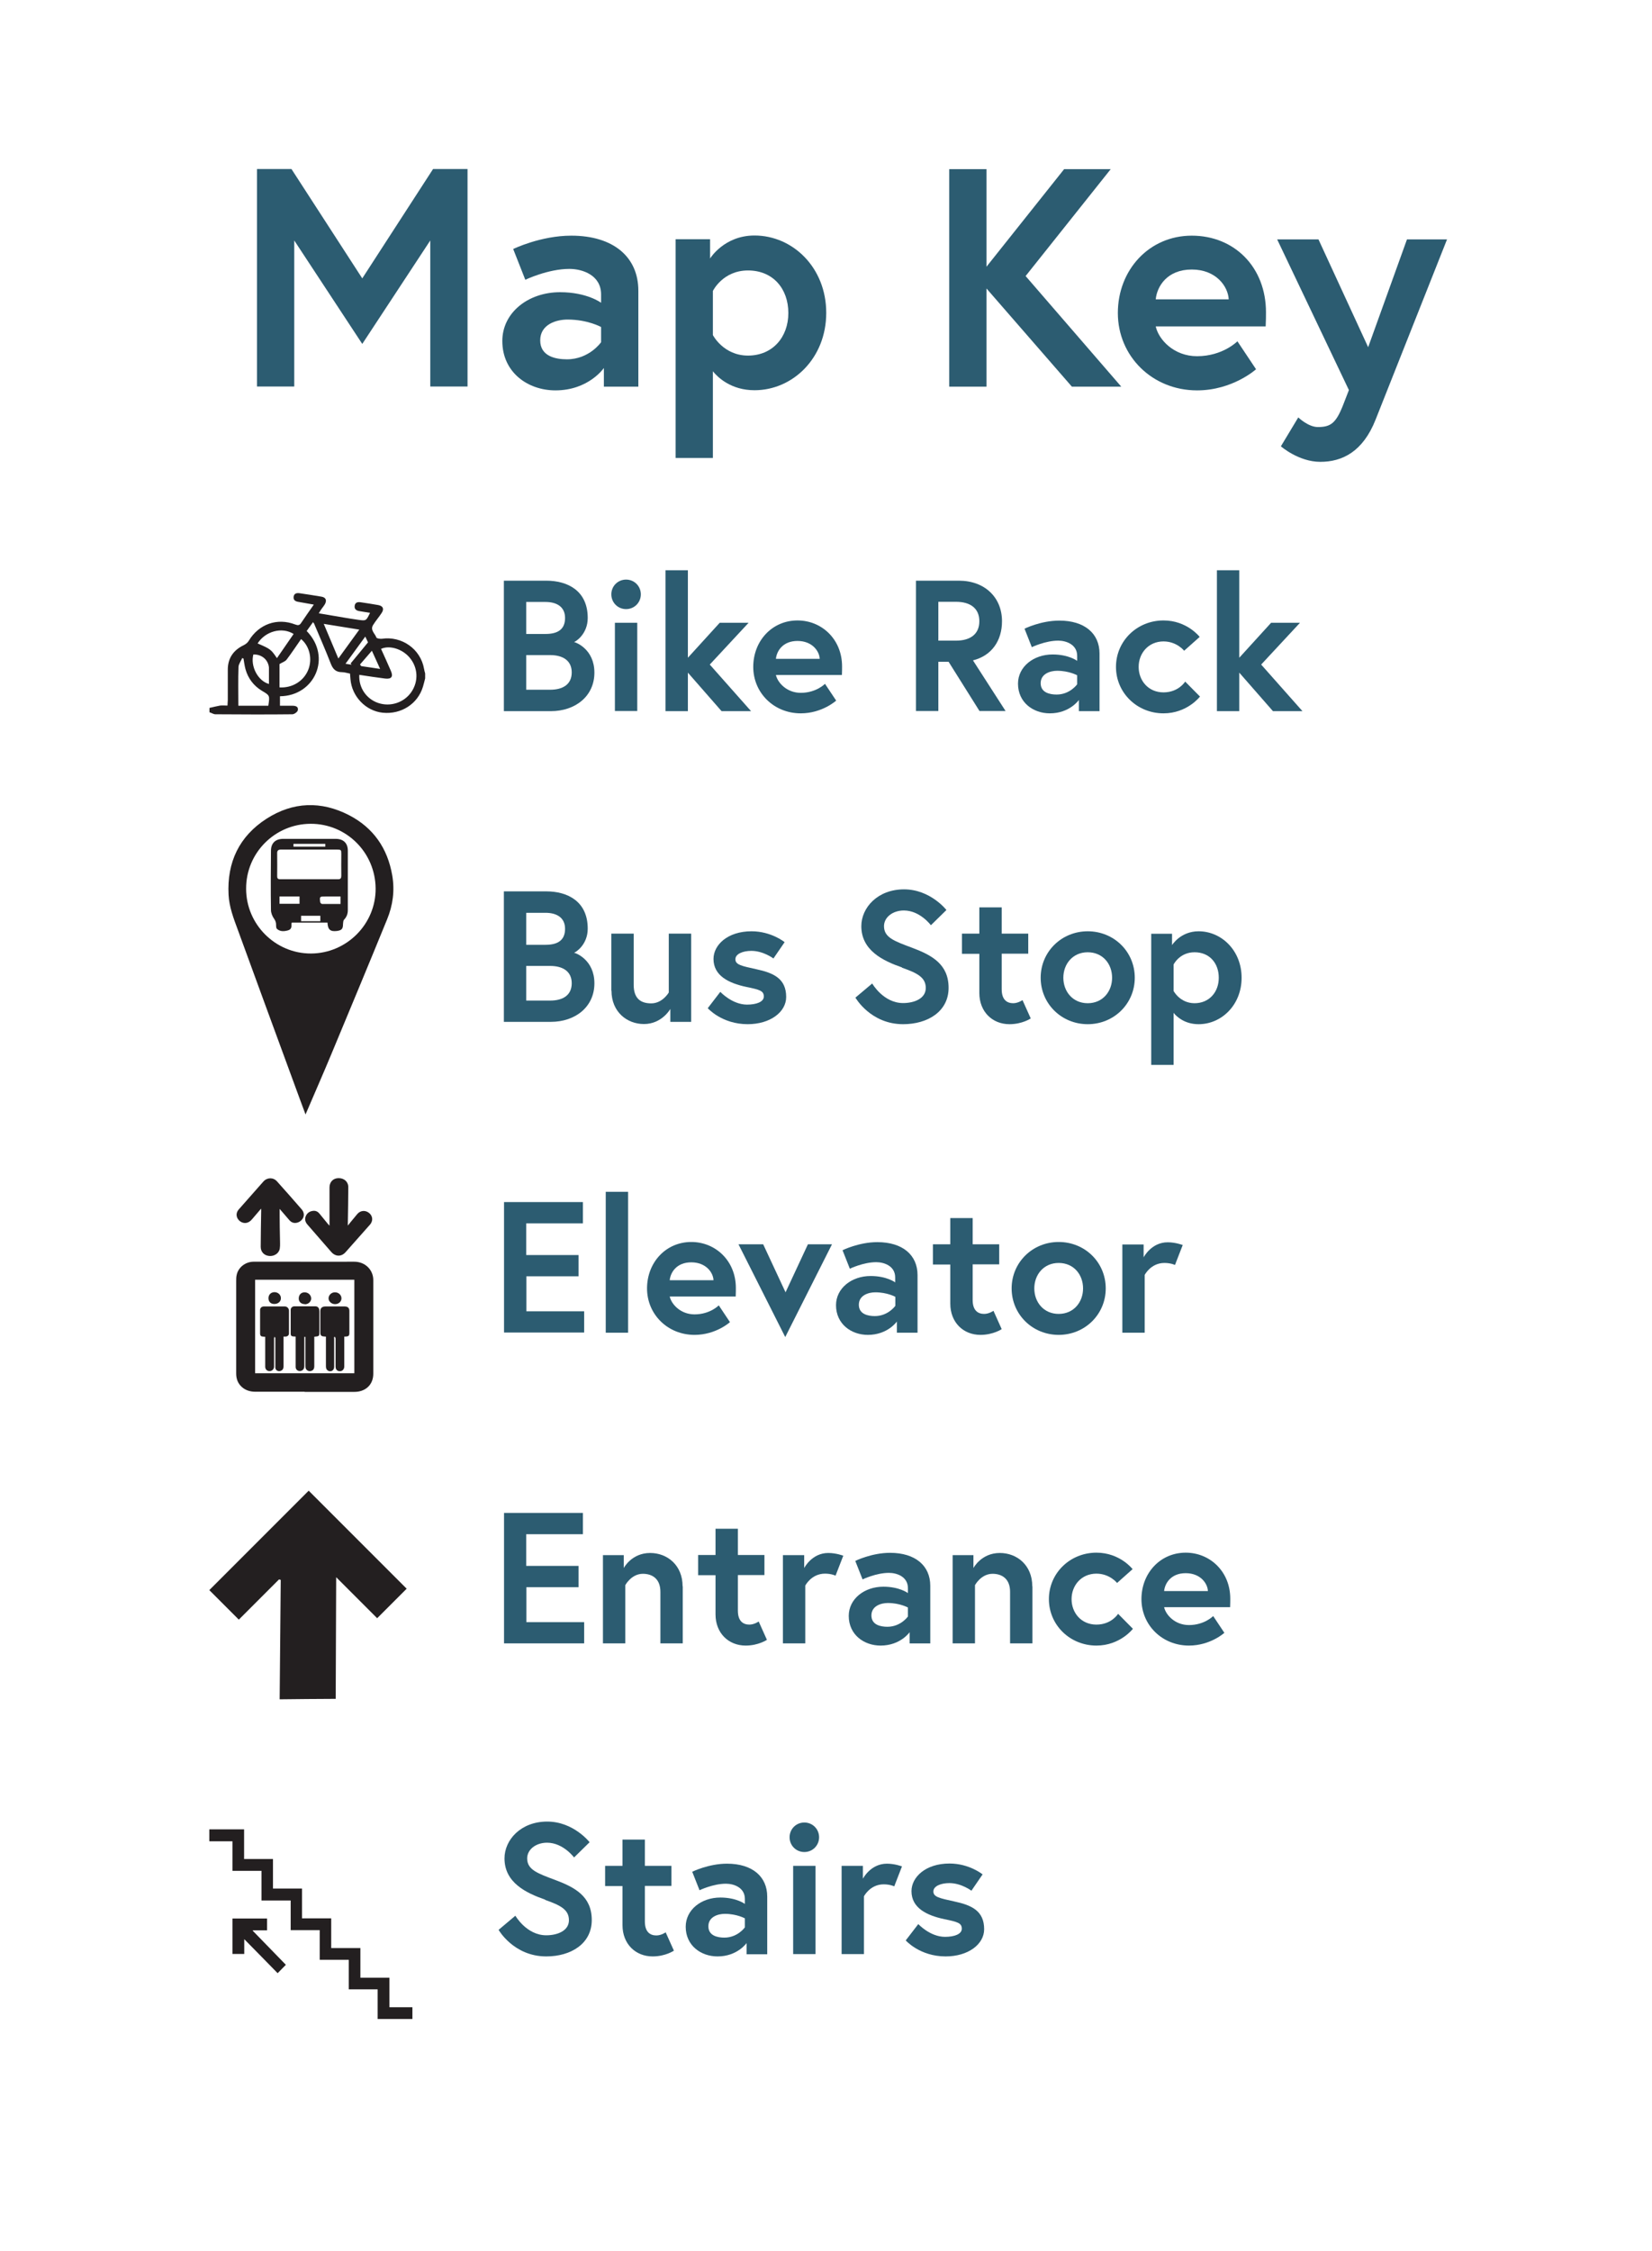 <svg xmlns="http://www.w3.org/2000/svg" id="Layer_1" data-name="Layer 1" viewBox="0 0 106.39 144.91"><defs><style>      .cls-1 {        fill: #2c5c71;      }      .cls-1, .cls-2 {        stroke-width: 0px;      }      .cls-2 {        fill: #231f20;      }    </style></defs><g><path class="cls-1" d="M18.77,10.88l4.56,7.04,4.56-7.04h2.22v14h-2.4v-9.4l-4.38,6.66-4.38-6.66v9.4h-2.4v-14h2.22Z"></path><path class="cls-1" d="M41.11,18.71v6.18h-2.22v-1.2s-.98,1.44-3.12,1.44c-1.78,0-3.42-1.16-3.42-3.18,0-1.82,1.66-3.14,3.72-3.14,1.74,0,2.64.68,2.64.68v-.54c0-1.24-1.2-1.64-2.04-1.64-1.38,0-2.84.7-2.84.7l-.78-1.98s1.76-.86,3.74-.86c2.72,0,4.32,1.38,4.32,3.54ZM38.71,22.03v-.98s-.86-.48-2.16-.48c-.74,0-1.76.32-1.76,1.34s.98,1.22,1.72,1.22c1.44,0,2.2-1.1,2.2-1.1Z"></path><path class="cls-1" d="M45.73,15.4v1.24s.9-1.48,2.86-1.48c2.46,0,4.62,2.06,4.62,4.98s-2.16,4.98-4.62,4.98c-1.5,0-2.36-.82-2.68-1.22v5.58h-2.4v-14.08h2.22ZM45.91,21.57s.68,1.32,2.26,1.32,2.6-1.18,2.6-2.74-.98-2.74-2.6-2.74-2.26,1.32-2.26,1.32v2.84Z"></path></g><path class="cls-1" d="M63.53,17.17l5-6.28h3l-5.48,6.88,6.16,7.12h-3.18l-5.5-6.32v6.32h-2.4v-14h2.4v6.28Z"></path><g><path class="cls-1" d="M81.53,20.11c0,.18,0,.54-.02.9h-7.08c.18.84,1.16,1.92,2.66,1.92,1.66,0,2.6-.96,2.6-.96l1.2,1.8s-1.5,1.36-3.8,1.36c-2.88,0-5.1-2.2-5.1-4.98s2.02-4.98,4.76-4.98,4.78,2.02,4.78,4.94ZM79.13,19.27c-.04-.82-.8-1.92-2.38-1.92s-2.24,1.08-2.32,1.92h4.7Z"></path><path class="cls-1" d="M83.61,26.87s.64.62,1.26.62c.82,0,1.16-.24,1.62-1.4l.38-.98-4.62-9.7h2.66l3.2,6.94,2.5-6.94h2.58l-4.6,11.6c-.82,2.08-2.16,2.72-3.56,2.72s-2.54-1-2.54-1l1.12-1.86Z"></path></g><g><path class="cls-1" d="M32.46,37.38h2.72c1.37,0,2.67.64,2.67,2.4,0,1.02-.75,1.51-.88,1.55.12.02,1.31.46,1.31,1.97s-1.22,2.48-2.81,2.48h-3.02v-8.4ZM35.13,40.81c.8,0,1.26-.3,1.26-1.03s-.55-1.03-1.26-1.03h-1.24v2.06h1.24ZM36.82,43.29c0-.79-.6-1.12-1.39-1.12h-1.54v2.23h1.54c.79,0,1.39-.32,1.39-1.12Z"></path><path class="cls-1" d="M40.32,37.31c.53,0,.95.42.95.95s-.42.95-.95.95-.95-.42-.95-.95.42-.95.95-.95ZM39.6,40.09h1.44v5.68h-1.44v-5.68Z"></path></g><path class="cls-1" d="M44.31,42.33l2.04-2.24h1.86l-2.5,2.69,2.66,3h-1.9l-2.17-2.48v2.48h-1.44v-9.07h1.44v5.62Z"></path><g><path class="cls-1" d="M54.23,42.91c0,.11,0,.32-.01.54h-4.25c.11.5.7,1.15,1.6,1.15,1,0,1.56-.58,1.56-.58l.72,1.08s-.9.82-2.28.82c-1.73,0-3.06-1.32-3.06-2.99s1.21-2.99,2.85-2.99c1.56,0,2.87,1.21,2.87,2.96ZM52.79,42.41c-.02-.49-.48-1.15-1.43-1.15s-1.34.65-1.39,1.15h2.82Z"></path><path class="cls-1" d="M58.99,37.38h2.76c1.67,0,2.78,1.08,2.78,2.61,0,1.26-.67,2.22-1.87,2.52l2.1,3.26h-1.68l-1.99-3.17h-.66v3.17h-1.44v-8.4ZM63.07,39.99c0-.83-.58-1.25-1.5-1.25h-1.14v2.5h1.14c.92,0,1.5-.42,1.5-1.25Z"></path><path class="cls-1" d="M70.81,42.07v3.71h-1.33v-.72s-.59.86-1.87.86c-1.07,0-2.05-.7-2.05-1.91,0-1.09,1-1.88,2.23-1.88,1.04,0,1.58.41,1.58.41v-.32c0-.74-.72-.98-1.22-.98-.83,0-1.7.42-1.7.42l-.47-1.19s1.05-.52,2.24-.52c1.63,0,2.59.83,2.59,2.12ZM69.37,44.06v-.59s-.52-.29-1.29-.29c-.44,0-1.06.19-1.06.8s.59.73,1.03.73c.86,0,1.32-.66,1.32-.66Z"></path><path class="cls-1" d="M76.33,43.88l.95.96s-.82,1.08-2.35,1.08c-1.7,0-3.06-1.32-3.06-2.99s1.36-2.99,3.06-2.99c1.52,0,2.33,1.06,2.33,1.06l-1,.89s-.47-.6-1.33-.6c-.97,0-1.6.76-1.6,1.64s.62,1.64,1.6,1.64,1.4-.7,1.4-.7Z"></path><path class="cls-1" d="M79.82,42.33l2.04-2.24h1.86l-2.5,2.69,2.66,3h-1.9l-2.17-2.48v2.48h-1.44v-9.07h1.44v5.62Z"></path></g><g><path class="cls-1" d="M32.46,57.38h2.72c1.37,0,2.67.64,2.67,2.4,0,1.02-.75,1.51-.88,1.55.12.02,1.31.46,1.31,1.97s-1.22,2.48-2.81,2.48h-3.02v-8.4ZM35.13,60.82c.8,0,1.26-.3,1.26-1.03s-.55-1.03-1.26-1.03h-1.24v2.06h1.24ZM36.82,63.3c0-.79-.6-1.12-1.39-1.12h-1.54v2.23h1.54c.79,0,1.39-.32,1.39-1.12Z"></path><path class="cls-1" d="M39.37,63.78v-3.68h1.44v3.29c0,.84.4,1.2,1.13,1.2s1.13-.7,1.13-.7v-3.79h1.44v5.68h-1.34v-.83s-.54.97-1.7.97c-1.09,0-2.09-.78-2.09-2.15Z"></path><path class="cls-1" d="M46.39,63.85s.76.82,1.72.82c.59,0,1.08-.17,1.08-.52,0-.37-.26-.44-1.13-.62-1.13-.24-2.11-.72-2.11-1.8,0-.89.89-1.78,2.45-1.78,1.28,0,2.13.7,2.13.7l-.72,1.05s-.65-.49-1.42-.49c-.54,0-1.03.19-1.03.54s.38.43,1.34.64c1.13.24,1.93.61,1.93,1.79,0,.97-1.03,1.75-2.48,1.75-1.67,0-2.57-1.03-2.57-1.03l.8-1.04Z"></path><path class="cls-1" d="M58.1,62.28c-1.24-.43-2.63-1.1-2.63-2.66,0-1.19,1.05-2.37,2.75-2.37s2.73,1.33,2.73,1.33l-1,.98s-.7-.95-1.74-.95c-.72,0-1.28.44-1.28,1.01,0,.73.66.96,1.81,1.39,1.28.48,2.35,1.06,2.35,2.58s-1.34,2.34-2.93,2.34c-2.1,0-3.07-1.71-3.07-1.71l1.08-.91s.72,1.26,1.99,1.26c.72,0,1.46-.29,1.46-.97s-.54-.96-1.54-1.31Z"></path><path class="cls-1" d="M61.95,60.1h1.12v-1.69h1.44v1.69h1.71v1.29h-1.71v2.29c0,.7.36.9.74.9.32,0,.6-.2.6-.2l.53,1.18s-.54.37-1.37.37c-1.1,0-1.94-.8-1.94-2.01v-2.52h-1.12v-1.29Z"></path><path class="cls-1" d="M73.08,62.94c0,1.67-1.34,2.99-3.03,2.99s-3.03-1.32-3.03-2.99,1.34-2.99,3.03-2.99,3.03,1.31,3.03,2.99ZM71.62,62.94c0-.89-.6-1.64-1.57-1.64s-1.57.76-1.57,1.64.6,1.64,1.57,1.64,1.57-.76,1.57-1.64Z"></path><path class="cls-1" d="M75.48,60.1v.74s.54-.89,1.71-.89c1.48,0,2.77,1.24,2.77,2.99s-1.29,2.99-2.77,2.99c-.9,0-1.42-.49-1.61-.73v3.35h-1.44v-8.44h1.33ZM75.58,63.79s.41.79,1.35.79,1.56-.71,1.56-1.64-.59-1.64-1.56-1.64-1.35.79-1.35.79v1.7Z"></path></g><g><path class="cls-1" d="M33.9,80.79h3.36v1.37h-3.36v2.25h3.72v1.37h-5.16v-8.4h5.08v1.37h-3.65v2.04Z"></path><path class="cls-1" d="M39.01,76.72h1.44v9.07h-1.44v-9.07Z"></path></g><path class="cls-1" d="M47.39,82.92c0,.11,0,.32-.01.54h-4.25c.11.5.7,1.15,1.6,1.15,1,0,1.56-.58,1.56-.58l.72,1.08s-.9.82-2.28.82c-1.73,0-3.06-1.32-3.06-2.99s1.21-2.99,2.85-2.99c1.56,0,2.87,1.21,2.87,2.96ZM45.95,82.41c-.02-.49-.48-1.15-1.43-1.15s-1.34.65-1.39,1.15h2.82Z"></path><path class="cls-1" d="M49.15,80.1l1.44,3.09,1.44-3.09h1.55l-3.01,5.97-3.01-5.97h1.59Z"></path><g><path class="cls-1" d="M59.09,82.08v3.71h-1.33v-.72s-.59.86-1.87.86c-1.07,0-2.05-.7-2.05-1.91,0-1.09,1-1.88,2.23-1.88,1.04,0,1.58.41,1.58.41v-.32c0-.74-.72-.98-1.22-.98-.83,0-1.7.42-1.7.42l-.47-1.19s1.05-.52,2.24-.52c1.63,0,2.59.83,2.59,2.12ZM57.66,84.07v-.59s-.52-.29-1.29-.29c-.44,0-1.06.19-1.06.8s.59.73,1.03.73c.86,0,1.32-.66,1.32-.66Z"></path><path class="cls-1" d="M60.08,80.1h1.12v-1.69h1.44v1.69h1.71v1.29h-1.71v2.29c0,.7.36.9.74.9.32,0,.6-.2.6-.2l.53,1.18s-.54.37-1.37.37c-1.1,0-1.94-.8-1.94-2.01v-2.52h-1.12v-1.29Z"></path><path class="cls-1" d="M71.21,82.94c0,1.67-1.34,2.99-3.03,2.99s-3.03-1.32-3.03-2.99,1.34-2.99,3.03-2.99,3.03,1.31,3.03,2.99ZM69.75,82.94c0-.89-.6-1.64-1.57-1.64s-1.57.76-1.57,1.64.6,1.64,1.57,1.64,1.57-.76,1.57-1.64Z"></path><path class="cls-1" d="M76.17,80.14l-.5,1.29s-.26-.13-.68-.13c-.88,0-1.27.77-1.27.77v3.72h-1.44v-5.68h1.37v.83s.49-.97,1.55-.97c.52,0,.98.18.98.18Z"></path></g><g><path class="cls-1" d="M33.9,100.8h3.36v1.37h-3.36v2.25h3.72v1.37h-5.16v-8.4h5.08v1.37h-3.65v2.04Z"></path><path class="cls-1" d="M43.97,102.11v3.68h-1.44v-3.32c0-.82-.5-1.16-1.13-1.16-.74,0-1.13.73-1.13.73v3.75h-1.44v-5.68h1.34v.83s.5-.97,1.7-.97c1.1,0,2.09.78,2.09,2.15Z"></path><path class="cls-1" d="M44.96,100.1h1.12v-1.69h1.44v1.69h1.71v1.29h-1.71v2.29c0,.7.36.9.74.9.32,0,.6-.2.6-.2l.53,1.18s-.54.37-1.37.37c-1.1,0-1.94-.8-1.94-2.01v-2.52h-1.12v-1.29Z"></path></g><path class="cls-1" d="M54.31,100.14l-.5,1.29s-.26-.13-.68-.13c-.88,0-1.27.77-1.27.77v3.72h-1.44v-5.68h1.37v.83s.49-.97,1.55-.97c.52,0,.98.18.98.18Z"></path><g><path class="cls-1" d="M59.91,102.08v3.71h-1.33v-.72s-.59.86-1.87.86c-1.07,0-2.05-.7-2.05-1.91,0-1.09,1-1.88,2.23-1.88,1.04,0,1.58.41,1.58.41v-.32c0-.74-.72-.98-1.22-.98-.83,0-1.7.42-1.7.42l-.47-1.19s1.05-.52,2.24-.52c1.63,0,2.59.83,2.59,2.12ZM58.47,104.07v-.59s-.52-.29-1.29-.29c-.44,0-1.06.19-1.06.8s.59.73,1.03.73c.86,0,1.32-.66,1.32-.66Z"></path><path class="cls-1" d="M66.49,102.11v3.68h-1.44v-3.32c0-.82-.5-1.16-1.13-1.16-.74,0-1.13.73-1.13.73v3.75h-1.44v-5.68h1.34v.83s.5-.97,1.7-.97c1.1,0,2.09.78,2.09,2.15Z"></path><path class="cls-1" d="M72.01,103.89l.95.96s-.82,1.08-2.35,1.08c-1.7,0-3.06-1.32-3.06-2.99s1.36-2.99,3.06-2.99c1.52,0,2.33,1.06,2.33,1.06l-1,.89s-.47-.6-1.33-.6c-.97,0-1.6.76-1.6,1.64s.62,1.64,1.6,1.64,1.4-.7,1.4-.7Z"></path><path class="cls-1" d="M79.23,102.92c0,.11,0,.32-.01.54h-4.25c.11.5.7,1.15,1.6,1.15,1,0,1.56-.58,1.56-.58l.72,1.08s-.9.82-2.28.82c-1.73,0-3.06-1.32-3.06-2.99s1.21-2.99,2.85-2.99c1.56,0,2.87,1.21,2.87,2.96ZM77.79,102.42c-.02-.49-.48-1.15-1.43-1.15s-1.34.65-1.39,1.15h2.82Z"></path></g><g><path class="cls-1" d="M35.12,122.29c-1.24-.43-2.63-1.1-2.63-2.66,0-1.19,1.05-2.37,2.75-2.37s2.73,1.33,2.73,1.33l-1,.98s-.7-.95-1.74-.95c-.72,0-1.28.44-1.28,1.01,0,.73.66.96,1.81,1.39,1.28.48,2.35,1.06,2.35,2.58s-1.34,2.34-2.93,2.34c-2.1,0-3.07-1.71-3.07-1.71l1.08-.91s.72,1.26,1.99,1.26c.72,0,1.46-.29,1.46-.97s-.54-.96-1.54-1.31Z"></path><path class="cls-1" d="M38.97,120.11h1.12v-1.69h1.44v1.69h1.71v1.29h-1.71v2.29c0,.7.36.9.74.9.32,0,.6-.2.6-.2l.53,1.18s-.54.37-1.37.37c-1.1,0-1.94-.8-1.94-2.01v-2.52h-1.12v-1.29Z"></path><path class="cls-1" d="M49.41,122.09v3.71h-1.33v-.72s-.59.86-1.87.86c-1.07,0-2.05-.7-2.05-1.91,0-1.09,1-1.88,2.23-1.88,1.04,0,1.58.41,1.58.41v-.32c0-.74-.72-.98-1.22-.98-.83,0-1.7.42-1.7.42l-.47-1.19s1.05-.52,2.24-.52c1.63,0,2.59.83,2.59,2.12ZM47.97,124.08v-.59s-.52-.29-1.29-.29c-.44,0-1.06.19-1.06.8s.59.73,1.03.73c.86,0,1.32-.66,1.32-.66Z"></path><path class="cls-1" d="M51.8,117.32c.53,0,.95.42.95.95s-.42.95-.95.95-.95-.42-.95-.95.42-.95.95-.95ZM51.08,120.11h1.44v5.68h-1.44v-5.68Z"></path></g><path class="cls-1" d="M58.09,120.14l-.5,1.29s-.26-.13-.68-.13c-.88,0-1.27.77-1.27.77v3.72h-1.44v-5.68h1.37v.83s.49-.97,1.55-.97c.52,0,.98.18.98.18Z"></path><path class="cls-1" d="M59.14,123.86s.76.82,1.72.82c.59,0,1.08-.17,1.08-.52,0-.37-.26-.44-1.13-.62-1.13-.24-2.11-.72-2.11-1.8,0-.89.89-1.78,2.45-1.78,1.28,0,2.13.7,2.13.7l-.72,1.05s-.65-.49-1.42-.49c-.54,0-1.03.19-1.03.54s.38.43,1.34.64c1.13.24,1.93.61,1.93,1.79,0,.97-1.03,1.75-2.48,1.75-1.67,0-2.57-1.03-2.57-1.03l.8-1.04Z"></path><path class="cls-2" d="M20.03,61.38c2.3-.01,4.18-1.9,4.16-4.19-.02-2.32-1.89-4.17-4.19-4.16-2.3.01-4.16,1.88-4.15,4.18,0,2.3,1.89,4.18,4.18,4.17M19.68,71.75c-.25-.68-.49-1.31-.72-1.95-1.22-3.32-2.44-6.64-3.65-9.96-.27-.73-.55-1.46-.59-2.24-.11-2.1.69-3.77,2.45-4.9,1.7-1.09,3.51-1.15,5.3-.23,1.57.81,2.49,2.13,2.79,3.88.17.98.04,1.93-.33,2.83-1.18,2.89-2.38,5.77-3.58,8.65-.51,1.23-1.05,2.45-1.57,3.67-.03.07-.06.13-.1.23"></path><path class="cls-2" d="M18.9,54.5h2.05v-.18h-2.05v.18ZM20.63,58.95h-1.24v.35h1.24v-.35ZM21.93,58.2v-.49h-.97c-.38,0-.38,0-.34.36,0,.05.08.12.12.12.39,0,.77,0,1.18,0M18,58.18h1.29v-.47h-1.29v.47ZM19.92,54.69h-.77c-.35,0-.7,0-1.05,0-.18,0-.26.06-.25.26.01.49,0,.97,0,1.46,0,.12.04.18.16.19.07,0,.14,0,.22,0,1.07,0,2.13,0,3.2,0,.12,0,.24,0,.35,0,.15,0,.2-.07.2-.22-.01-.47,0-.93,0-1.4,0-.27-.01-.29-.29-.29-.59,0-1.18,0-1.78,0M21.1,59.39h-2.31s-.02.06-.02.09c.01.18,0,.35-.22.41-.25.07-.5.09-.71-.09-.06-.05-.06-.18-.06-.27,0-.15-.04-.26-.13-.39-.11-.15-.2-.37-.2-.56-.02-1.27-.01-2.54,0-3.81,0-.5.29-.77.79-.77,1.13,0,2.25,0,3.38,0,.49,0,.78.27.78.76,0,1.28,0,2.56,0,3.83,0,.23-.07.43-.24.61-.06.06-.06.19-.07.29,0,.31-.09.4-.4.44-.42.05-.58-.09-.6-.54"></path><path class="cls-2" d="M21.62,109.36c-1.25,0-2.43.02-3.61.03.02-2.53.05-5.11.07-7.69-.04,0-.07-.02-.11-.03-.86.86-1.72,1.72-2.59,2.59-.65-.65-1.27-1.27-1.9-1.9,2.13-2.13,4.25-4.25,6.4-6.4,2.1,2.1,4.2,4.2,6.31,6.31-.63.63-1.25,1.25-1.9,1.9-.85-.85-1.71-1.71-2.64-2.64-.01,2.69-.02,5.27-.03,7.82"></path><path class="cls-2" d="M13.49,118.53h1.48v1.9h1.87v1.91h1.88v1.91h1.87v1.91h1.87v1.9h1.86v1.82s0,.06,0,.09h2.24v-.76h-1.48v-1.9h-1.87v-1.91h-1.88v-1.91h-1.88v-1.92h-1.87v-1.9h-1.86v-1.82s0-.06,0-.09h-2.24v.76Z"></path><path class="cls-2" d="M16.28,124.26h.92v-.76h-2.23v2.28h.76v-.95c.72.73,1.44,1.46,2.15,2.19.18-.19.36-.36.53-.54-.71-.73-1.42-1.46-2.13-2.19,0,0,0-.01,0-.02"></path><path class="cls-2" d="M22.82,82.38h-6.39v6.02h6.39v-6.02ZM19.62,89.59c-1.05,0-2.1,0-3.16,0-.33,0-.63-.08-.88-.3-.27-.24-.37-.54-.37-.88,0-1.97,0-3.95,0-5.92,0-.14,0-.28.03-.41.1-.49.55-.85,1.08-.86.86,0,1.72,0,2.58,0,1.3,0,2.6.01,3.89,0,.74-.01,1.26.54,1.25,1.2,0,2,0,4,0,6.01,0,.61-.37,1.05-.97,1.15-.11.02-.21.02-.32.02-1.04,0-2.09,0-3.13,0"></path><path class="cls-2" d="M16.81,77.81c-.21.25-.4.47-.59.69-.22.26-.52.3-.77.11-.25-.2-.29-.52-.07-.76.42-.48.85-.96,1.28-1.45.1-.12.21-.23.31-.35.24-.26.63-.27.87,0,.53.59,1.06,1.19,1.58,1.79.17.19.19.42.07.61-.12.19-.35.3-.56.27-.13-.02-.22-.09-.3-.18-.2-.23-.4-.47-.62-.72,0,.16,0,.3,0,.43,0,.49.01.98.02,1.47,0,.21.02.43-.01.64-.04.31-.35.52-.68.49-.33-.03-.55-.26-.55-.59,0-.76.02-1.53.03-2.3v-.14Z"></path><path class="cls-2" d="M21.22,78.89v-.44c0-.67,0-1.34,0-2.01,0-.36.24-.6.59-.6.36,0,.63.24.62.6,0,.78-.02,1.56-.03,2.34v.11c.06-.07.1-.11.13-.16.16-.19.32-.39.48-.58.18-.21.46-.26.7-.11.24.15.33.43.2.67-.02.04-.05.09-.08.12-.52.59-1.05,1.18-1.57,1.77-.27.31-.65.3-.92,0-.51-.59-1.03-1.18-1.54-1.77-.14-.16-.19-.34-.11-.54.08-.19.23-.31.45-.34.18-.03.32.04.43.17.18.22.36.44.54.66.02.03.05.05.09.1"></path><path class="cls-2" d="M19.6,86.05v1.86c0,.18-.06.28-.19.33-.18.06-.36-.04-.37-.23,0-.1,0-.2,0-.3v-1.67c-.05,0-.1-.01-.15-.01-.11,0-.17-.06-.17-.17,0-.51,0-1.02,0-1.53,0-.14.1-.24.25-.24.45,0,.89,0,1.34,0,.13,0,.22.08.25.21,0,.04.01.08.01.13,0,.43,0,.85,0,1.28,0,.3,0,.31-.33.34v1.89c0,.17-.06.27-.2.31-.16.05-.32-.04-.36-.19-.01-.06-.01-.12-.01-.18,0-.57,0-1.14,0-1.71v-.11h-.05Z"></path><path class="cls-2" d="M20.98,86.04s-.09,0-.13-.01c-.14,0-.22-.08-.22-.21,0-.48,0-.96,0-1.44,0-.18.13-.28.32-.28.42,0,.83,0,1.25,0,.2,0,.3.1.3.29,0,.47,0,.94,0,1.41,0,.19-.05.23-.25.24-.02,0-.04,0-.08,0v.13c0,.6,0,1.2,0,1.8,0,.22-.19.35-.39.28-.11-.04-.17-.14-.17-.28,0-.6,0-1.19,0-1.79,0-.04-.03-.12-.04-.12-.09,0-.05.08-.05.12,0,.61,0,1.21,0,1.82,0,.22-.22.34-.4.23-.11-.07-.13-.17-.13-.29v-1.89Z"></path><path class="cls-2" d="M17.08,86.05c-.05,0-.1,0-.15-.01-.11,0-.17-.06-.18-.17,0-.51,0-1.03,0-1.54,0-.13.1-.23.24-.23.45,0,.91,0,1.36,0,.14,0,.26.13.26.27,0,.49,0,.98,0,1.47,0,.12-.1.2-.23.2-.04,0-.07,0-.12,0v.13c0,.58,0,1.16,0,1.74,0,.06,0,.12-.02.18-.04.12-.18.19-.3.17-.13-.02-.21-.11-.21-.25,0-.29,0-.57,0-.86,0-.34,0-.67,0-1.01,0-.03-.03-.06-.04-.09-.02.03-.04.06-.04.09,0,.57,0,1.13,0,1.7,0,.05,0,.1,0,.15-.01.16-.14.28-.3.27-.16,0-.27-.12-.27-.28,0-.47,0-.93,0-1.4v-.53Z"></path><path class="cls-2" d="M21.58,83.95c-.23,0-.42-.17-.42-.37,0-.22.2-.4.42-.39.23,0,.41.18.41.39s-.18.37-.41.37"></path><path class="cls-2" d="M17.29,83.57c0-.23.16-.39.39-.39s.42.18.41.4c0,.21-.19.36-.42.36-.24,0-.38-.14-.38-.38"></path><path class="cls-2" d="M19.64,83.95c-.24,0-.4-.14-.4-.36,0-.24.15-.4.38-.4.23,0,.42.18.42.4,0,.2-.18.37-.41.37"></path><path class="cls-2" d="M23.53,40.97c-.43.59-.84,1.15-1.28,1.76.18.03.29.04.39.06-.02-.03-.04-.05-.06-.08.37-.44.73-.89,1.12-1.36-.04-.08-.1-.21-.18-.38M23.19,42.78s.05.07.07.1c.39.06.78.11,1.22.18-.18-.39-.33-.73-.53-1.17-.29.33-.53.61-.77.89M16.32,42.12c-.21.75.28,1.71,1,1.91,0-.27,0-.53,0-.79,0-.09,0-.18,0-.27-.05-.5-.46-.85-.99-.84M17.84,42.36c.37-.53.72-1.04,1.07-1.55-.75-.47-1.82-.18-2.32.61.82.35.87.39,1.24.94M20.85,40.16c.32.77.62,1.47.94,2.23.46-.63.89-1.22,1.35-1.86-.78-.13-1.51-.24-2.29-.37M15.35,45.43h1.93c.1-.66.1-.66-.41-.96-.53-.32-.89-.79-1.06-1.39-.06-.22-.09-.46-.13-.69-.03,0-.05-.02-.08-.03-.08.19-.23.38-.24.57-.03.82-.01,1.65-.01,2.5M18,42.75v1.5c.83.05,1.56-.41,1.85-1.13.28-.69.09-1.53-.46-1.98-.31.44-.61.9-.93,1.32-.1.13-.29.18-.46.29M23.14,43.44c-.05.82.45,1.55,1.21,1.81.79.27,1.67-.02,2.14-.7.48-.7.43-1.59-.12-2.23-.47-.55-1.29-.8-1.83-.55.21.47.43.94.63,1.41.17.38.04.55-.37.5-.55-.07-1.09-.15-1.67-.24M27.38,43.67c-.04.18-.09.35-.14.53-.33,1.11-1.4,1.8-2.59,1.68-1.09-.11-1.99-1.04-2.08-2.16-.01-.11-.02-.23-.03-.36-.18-.03-.35-.09-.51-.09-.42,0-.6-.21-.74-.58-.33-.85-.7-1.69-1.06-2.54,0-.02-.03-.03-.07-.1-.14.2-.28.39-.41.57,1.64,1.68.51,4.18-1.72,4.2v.61c.27,0,.53,0,.79,0,.21,0,.41.05.36.29-.02.11-.23.26-.35.26-1.65.02-3.31.01-4.96,0-.12,0-.25-.09-.38-.13v-.28c.23-.05.45-.11.68-.15.15-.02.3,0,.48,0,0-.13.02-.24.02-.35,0-.65,0-1.31,0-1.96,0-.74.36-1.26,1.03-1.58.12-.06.25-.16.32-.28.64-1.07,1.83-1.5,2.99-1.05.19.07.28.06.39-.11.25-.38.52-.75.81-1.17-.36-.06-.66-.12-.96-.17-.21-.03-.37-.1-.34-.34.03-.22.21-.25.4-.22.47.07.94.14,1.4.22.28.05.35.24.21.49-.06.1-.13.19-.2.28-.06.08-.11.17-.19.3.55.09,1.07.18,1.59.27.32.05.64.11.96.15.5.07.5.07.75-.45-.23-.04-.46-.07-.68-.11-.19-.03-.34-.12-.31-.34.03-.22.19-.26.39-.23.38.06.76.11,1.13.18.32.06.39.26.21.52-.17.26-.38.5-.54.76-.21.33.12.55.21.81.02.06.23.09.35.08,1.29-.19,2.5.66,2.72,1.94.02.1.04.2.07.29v.28Z"></path></svg>